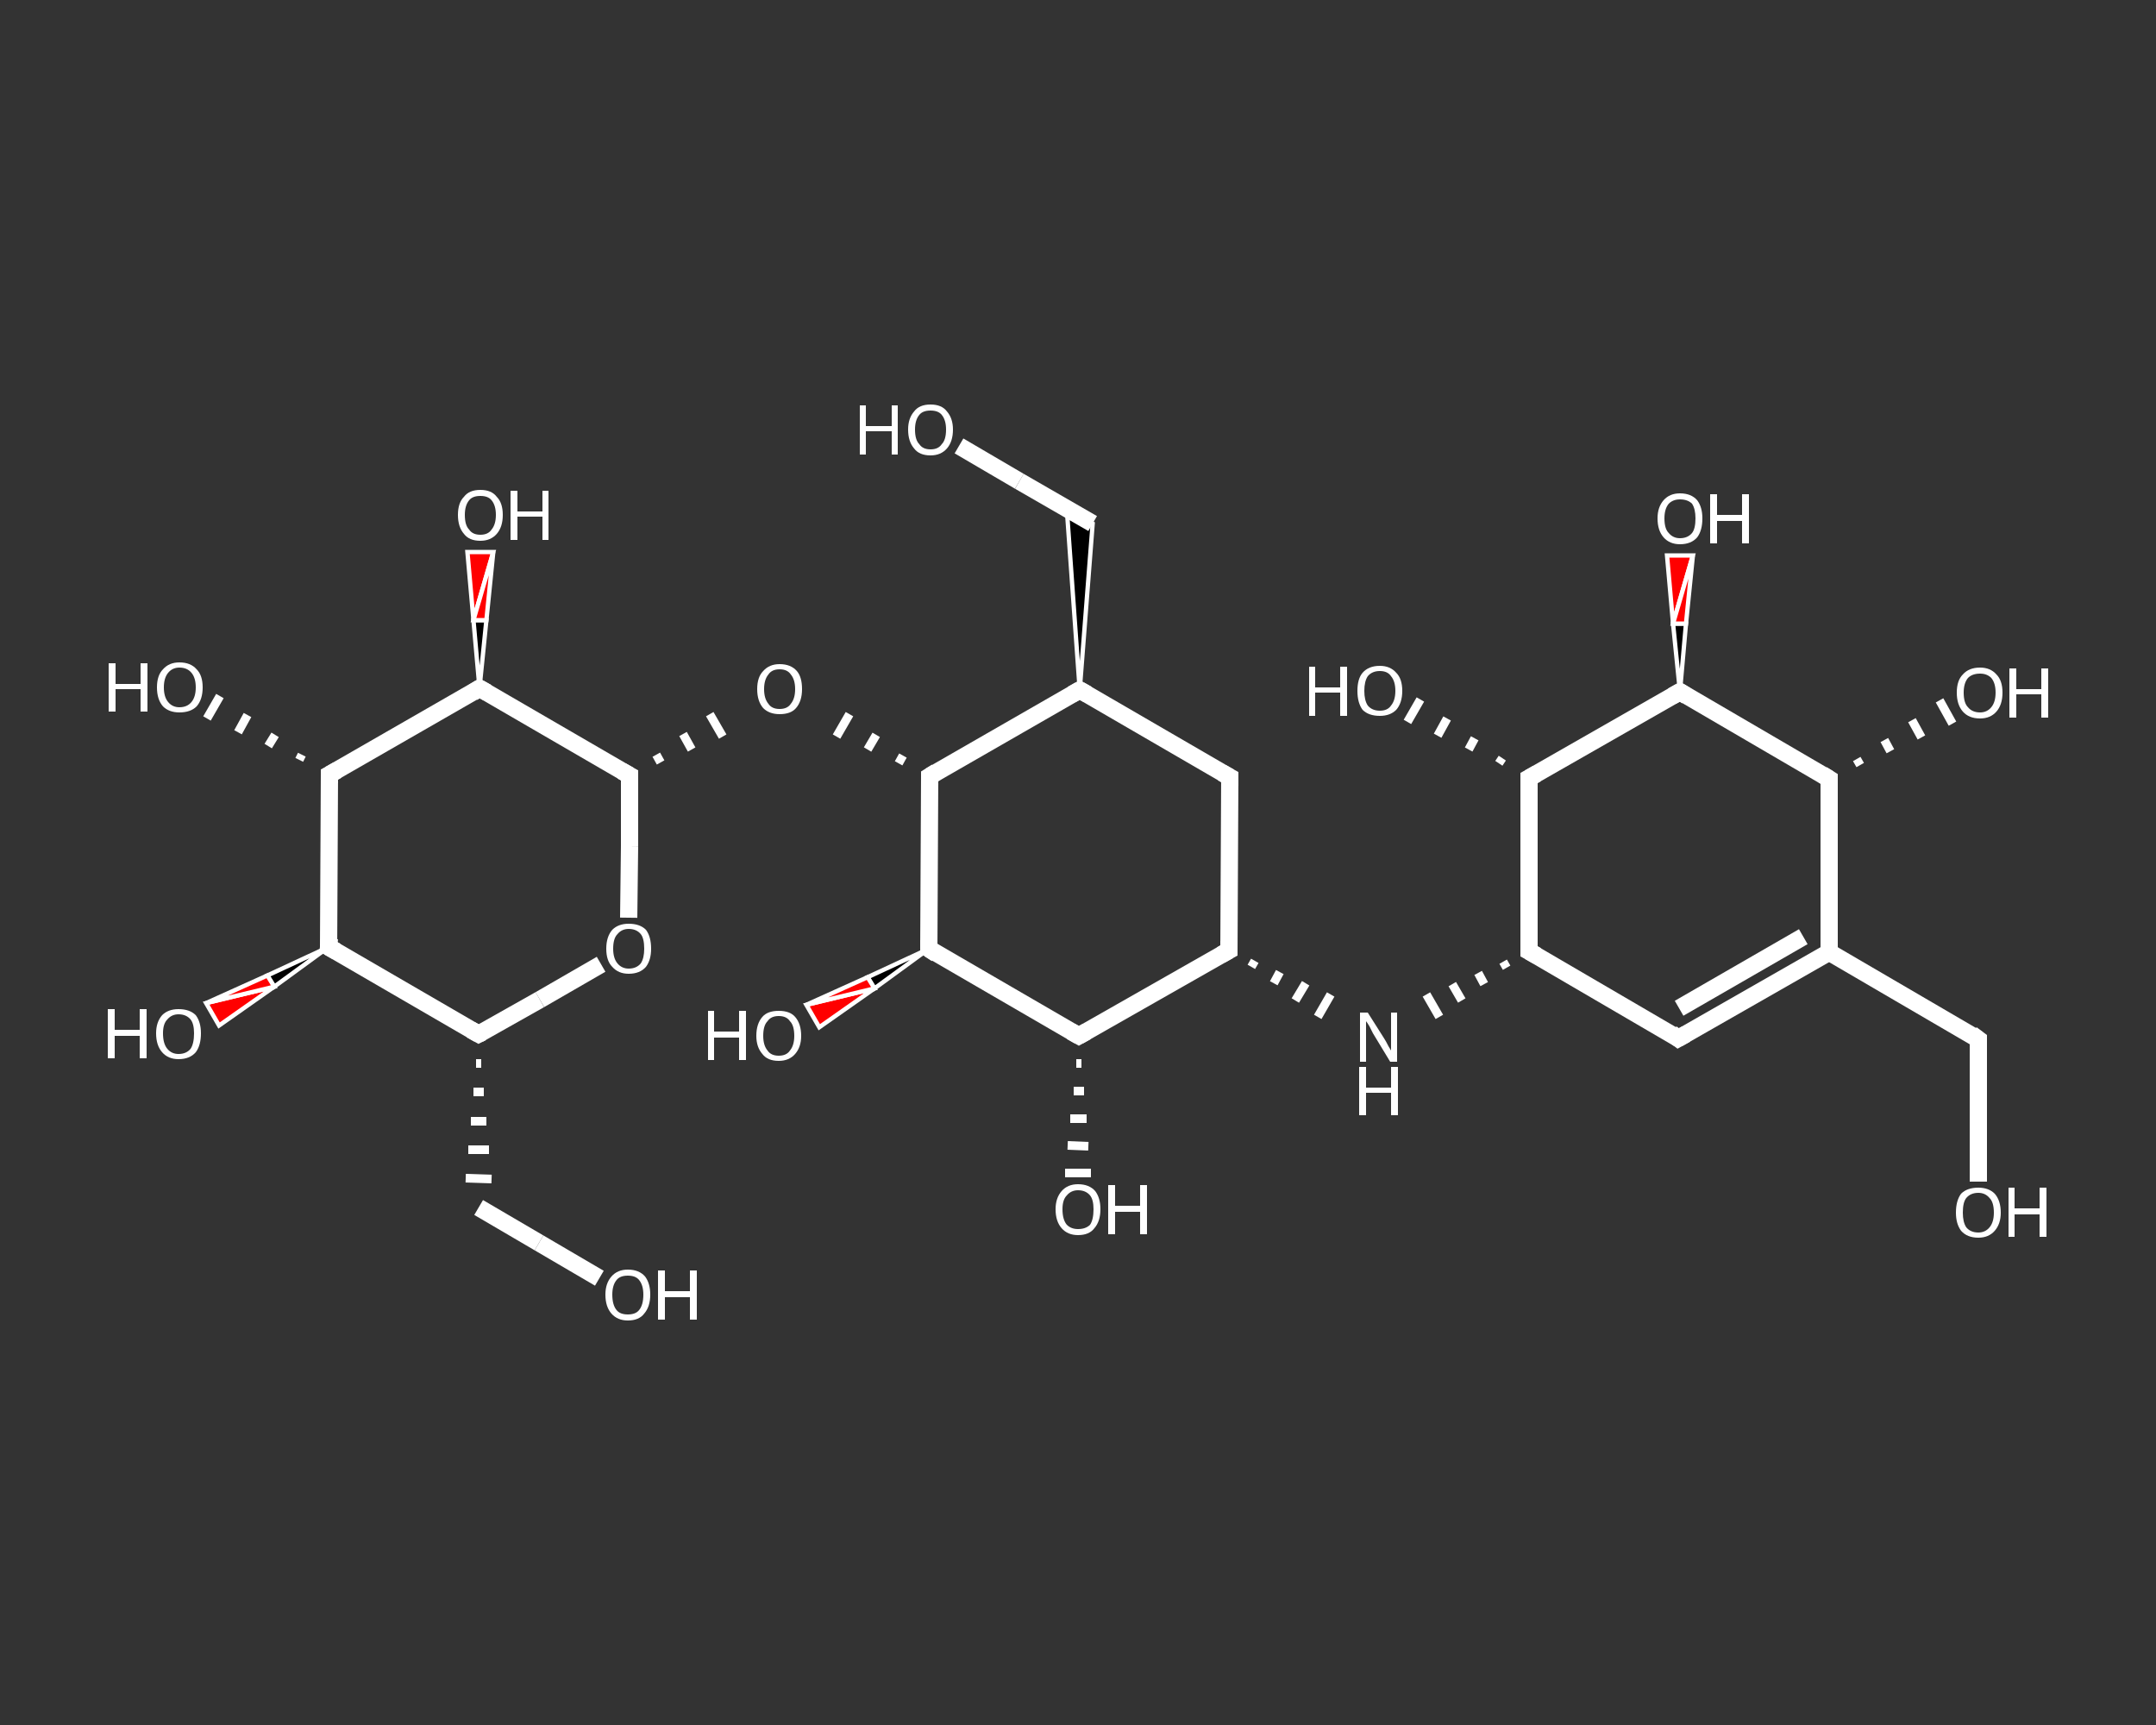 <?xml version='1.0' encoding='iso-8859-1'?>
<svg version='1.1' baseProfile='full'
              xmlns='http://www.w3.org/2000/svg'
                      xmlns:rdkit='http://www.rdkit.org/xml'
                      xmlns:xlink='http://www.w3.org/1999/xlink'
                  xml:space='preserve'
width='250px' height='200px' viewBox='0 0 250 200'>
<rect x="0" y="0" width="250" height="200" fill="#333333" stroke="none"/>
<!-- END OF HEADER -->
<rect style='opacity:1.0;fill:transparent;stroke:none' width='250.0' height='200.0' x='0.0' y='0.0'> </rect>
<path class='bond-0 atom-0 atom-1' d='M 229.4,137.0 L 229.4,128.7' style='fill:none;fill-rule:evenodd;stroke:#FFFFFF;stroke-width:2.0px;stroke-linecap:butt;stroke-linejoin:miter;stroke-opacity:1' />
<path class='bond-0 atom-0 atom-1' d='M 229.4,128.7 L 229.4,120.5' style='fill:none;fill-rule:evenodd;stroke:#FFFFFF;stroke-width:2.0px;stroke-linecap:butt;stroke-linejoin:miter;stroke-opacity:1' />
<path class='bond-1 atom-1 atom-2' d='M 229.4,120.5 L 212.1,110.4' style='fill:none;fill-rule:evenodd;stroke:#FFFFFF;stroke-width:2.0px;stroke-linecap:butt;stroke-linejoin:miter;stroke-opacity:1' />
<path class='bond-2 atom-2 atom-3' d='M 212.1,110.4 L 194.6,120.4' style='fill:none;fill-rule:evenodd;stroke:#FFFFFF;stroke-width:2.0px;stroke-linecap:butt;stroke-linejoin:miter;stroke-opacity:1' />
<path class='bond-2 atom-2 atom-3' d='M 209.1,108.6 L 194.7,116.9' style='fill:none;fill-rule:evenodd;stroke:#FFFFFF;stroke-width:2.0px;stroke-linecap:butt;stroke-linejoin:miter;stroke-opacity:1' />
<path class='bond-3 atom-3 atom-4' d='M 194.6,120.4 L 177.3,110.3' style='fill:none;fill-rule:evenodd;stroke:#FFFFFF;stroke-width:2.0px;stroke-linecap:butt;stroke-linejoin:miter;stroke-opacity:1' />
<path class='bond-4 atom-4 atom-5' d='M 174.3,111.5 L 174.7,112.2' style='fill:none;fill-rule:evenodd;stroke:#FFFFFF;stroke-width:1.0px;stroke-linecap:butt;stroke-linejoin:miter;stroke-opacity:1' />
<path class='bond-4 atom-4 atom-5' d='M 171.4,112.8 L 172.1,114.1' style='fill:none;fill-rule:evenodd;stroke:#FFFFFF;stroke-width:1.0px;stroke-linecap:butt;stroke-linejoin:miter;stroke-opacity:1' />
<path class='bond-4 atom-4 atom-5' d='M 168.4,114.1 L 169.5,116.0' style='fill:none;fill-rule:evenodd;stroke:#FFFFFF;stroke-width:1.0px;stroke-linecap:butt;stroke-linejoin:miter;stroke-opacity:1' />
<path class='bond-4 atom-4 atom-5' d='M 165.4,115.3 L 166.9,117.9' style='fill:none;fill-rule:evenodd;stroke:#FFFFFF;stroke-width:1.0px;stroke-linecap:butt;stroke-linejoin:miter;stroke-opacity:1' />
<path class='bond-5 atom-6 atom-5' d='M 145.1,112.1 L 145.5,111.4' style='fill:none;fill-rule:evenodd;stroke:#FFFFFF;stroke-width:1.0px;stroke-linecap:butt;stroke-linejoin:miter;stroke-opacity:1' />
<path class='bond-5 atom-6 atom-5' d='M 147.7,114.0 L 148.4,112.7' style='fill:none;fill-rule:evenodd;stroke:#FFFFFF;stroke-width:1.0px;stroke-linecap:butt;stroke-linejoin:miter;stroke-opacity:1' />
<path class='bond-5 atom-6 atom-5' d='M 150.2,116.0 L 151.4,114.0' style='fill:none;fill-rule:evenodd;stroke:#FFFFFF;stroke-width:1.0px;stroke-linecap:butt;stroke-linejoin:miter;stroke-opacity:1' />
<path class='bond-5 atom-6 atom-5' d='M 152.8,117.9 L 154.3,115.3' style='fill:none;fill-rule:evenodd;stroke:#FFFFFF;stroke-width:1.0px;stroke-linecap:butt;stroke-linejoin:miter;stroke-opacity:1' />
<path class='bond-6 atom-6 atom-7' d='M 142.5,110.2 L 142.6,90.1' style='fill:none;fill-rule:evenodd;stroke:#FFFFFF;stroke-width:2.0px;stroke-linecap:butt;stroke-linejoin:miter;stroke-opacity:1' />
<path class='bond-7 atom-7 atom-8' d='M 142.6,90.1 L 125.2,80.0' style='fill:none;fill-rule:evenodd;stroke:#FFFFFF;stroke-width:2.0px;stroke-linecap:butt;stroke-linejoin:miter;stroke-opacity:1' />
<path class='bond-8 atom-8 atom-9' d='M 125.2,80.0 L 123.7,59.0 L 126.7,60.7 Z' style='fill:#000000;fill-rule:evenodd;fill-opacity:1;stroke:#FFFFFF;stroke-width:0.5px;stroke-linecap:butt;stroke-linejoin:miter;stroke-opacity:1;' />
<path class='bond-9 atom-9 atom-10' d='M 126.7,60.7 L 118.2,55.8' style='fill:none;fill-rule:evenodd;stroke:#FFFFFF;stroke-width:2.0px;stroke-linecap:butt;stroke-linejoin:miter;stroke-opacity:1' />
<path class='bond-9 atom-9 atom-10' d='M 118.2,55.8 L 111.2,51.7' style='fill:none;fill-rule:evenodd;stroke:#FFFFFF;stroke-width:2.0px;stroke-linecap:butt;stroke-linejoin:miter;stroke-opacity:1' />
<path class='bond-10 atom-8 atom-11' d='M 125.2,80.0 L 107.8,90.0' style='fill:none;fill-rule:evenodd;stroke:#FFFFFF;stroke-width:2.0px;stroke-linecap:butt;stroke-linejoin:miter;stroke-opacity:1' />
<path class='bond-11 atom-11 atom-12' d='M 104.7,87.6 L 104.2,88.5' style='fill:none;fill-rule:evenodd;stroke:#FFFFFF;stroke-width:1.0px;stroke-linecap:butt;stroke-linejoin:miter;stroke-opacity:1' />
<path class='bond-11 atom-11 atom-12' d='M 101.6,85.2 L 100.6,86.9' style='fill:none;fill-rule:evenodd;stroke:#FFFFFF;stroke-width:1.0px;stroke-linecap:butt;stroke-linejoin:miter;stroke-opacity:1' />
<path class='bond-11 atom-11 atom-12' d='M 98.5,82.8 L 97.0,85.4' style='fill:none;fill-rule:evenodd;stroke:#FFFFFF;stroke-width:1.0px;stroke-linecap:butt;stroke-linejoin:miter;stroke-opacity:1' />
<path class='bond-12 atom-13 atom-12' d='M 76.6,88.4 L 76.1,87.5' style='fill:none;fill-rule:evenodd;stroke:#FFFFFF;stroke-width:1.0px;stroke-linecap:butt;stroke-linejoin:miter;stroke-opacity:1' />
<path class='bond-12 atom-13 atom-12' d='M 80.2,86.9 L 79.2,85.1' style='fill:none;fill-rule:evenodd;stroke:#FFFFFF;stroke-width:1.0px;stroke-linecap:butt;stroke-linejoin:miter;stroke-opacity:1' />
<path class='bond-12 atom-13 atom-12' d='M 83.8,85.4 L 82.3,82.8' style='fill:none;fill-rule:evenodd;stroke:#FFFFFF;stroke-width:1.0px;stroke-linecap:butt;stroke-linejoin:miter;stroke-opacity:1' />
<path class='bond-13 atom-13 atom-14' d='M 73.0,89.9 L 73.0,98.1' style='fill:none;fill-rule:evenodd;stroke:#FFFFFF;stroke-width:2.0px;stroke-linecap:butt;stroke-linejoin:miter;stroke-opacity:1' />
<path class='bond-13 atom-13 atom-14' d='M 73.0,98.1 L 72.9,106.4' style='fill:none;fill-rule:evenodd;stroke:#FFFFFF;stroke-width:2.0px;stroke-linecap:butt;stroke-linejoin:miter;stroke-opacity:1' />
<path class='bond-14 atom-14 atom-15' d='M 69.7,111.8 L 62.6,115.9' style='fill:none;fill-rule:evenodd;stroke:#FFFFFF;stroke-width:2.0px;stroke-linecap:butt;stroke-linejoin:miter;stroke-opacity:1' />
<path class='bond-14 atom-14 atom-15' d='M 62.6,115.9 L 55.5,119.9' style='fill:none;fill-rule:evenodd;stroke:#FFFFFF;stroke-width:2.0px;stroke-linecap:butt;stroke-linejoin:miter;stroke-opacity:1' />
<path class='bond-15 atom-15 atom-16' d='M 55.2,123.3 L 55.8,123.3' style='fill:none;fill-rule:evenodd;stroke:#FFFFFF;stroke-width:1.0px;stroke-linecap:butt;stroke-linejoin:miter;stroke-opacity:1' />
<path class='bond-15 atom-15 atom-16' d='M 54.9,126.6 L 56.1,126.6' style='fill:none;fill-rule:evenodd;stroke:#FFFFFF;stroke-width:1.0px;stroke-linecap:butt;stroke-linejoin:miter;stroke-opacity:1' />
<path class='bond-15 atom-15 atom-16' d='M 54.6,130.0 L 56.4,130.0' style='fill:none;fill-rule:evenodd;stroke:#FFFFFF;stroke-width:1.0px;stroke-linecap:butt;stroke-linejoin:miter;stroke-opacity:1' />
<path class='bond-15 atom-15 atom-16' d='M 54.3,133.3 L 56.7,133.3' style='fill:none;fill-rule:evenodd;stroke:#FFFFFF;stroke-width:1.0px;stroke-linecap:butt;stroke-linejoin:miter;stroke-opacity:1' />
<path class='bond-15 atom-15 atom-16' d='M 54.0,136.6 L 57.0,136.7' style='fill:none;fill-rule:evenodd;stroke:#FFFFFF;stroke-width:1.0px;stroke-linecap:butt;stroke-linejoin:miter;stroke-opacity:1' />
<path class='bond-16 atom-16 atom-17' d='M 55.5,140.0 L 62.5,144.1' style='fill:none;fill-rule:evenodd;stroke:#FFFFFF;stroke-width:2.0px;stroke-linecap:butt;stroke-linejoin:miter;stroke-opacity:1' />
<path class='bond-16 atom-16 atom-17' d='M 62.5,144.1 L 69.5,148.2' style='fill:none;fill-rule:evenodd;stroke:#FFFFFF;stroke-width:2.0px;stroke-linecap:butt;stroke-linejoin:miter;stroke-opacity:1' />
<path class='bond-17 atom-15 atom-18' d='M 55.5,119.9 L 38.1,109.8' style='fill:none;fill-rule:evenodd;stroke:#FFFFFF;stroke-width:2.0px;stroke-linecap:butt;stroke-linejoin:miter;stroke-opacity:1' />
<path class='bond-18 atom-18 atom-19' d='M 38.1,109.8 L 31.8,114.4 L 31.0,113.1 Z' style='fill:#000000;fill-rule:evenodd;fill-opacity:1;stroke:#FFFFFF;stroke-width:0.5px;stroke-linecap:butt;stroke-linejoin:miter;stroke-opacity:1;' />
<path class='bond-18 atom-18 atom-19' d='M 31.8,114.4 L 23.9,116.3 L 25.4,118.9 Z' style='fill:#FF0000;fill-rule:evenodd;fill-opacity:1;stroke:#FFFFFF;stroke-width:0.5px;stroke-linecap:butt;stroke-linejoin:miter;stroke-opacity:1;' />
<path class='bond-18 atom-18 atom-19' d='M 31.8,114.4 L 31.0,113.1 L 23.9,116.3 Z' style='fill:#FF0000;fill-rule:evenodd;fill-opacity:1;stroke:#FFFFFF;stroke-width:0.5px;stroke-linecap:butt;stroke-linejoin:miter;stroke-opacity:1;' />
<path class='bond-19 atom-18 atom-20' d='M 38.1,109.8 L 38.2,89.8' style='fill:none;fill-rule:evenodd;stroke:#FFFFFF;stroke-width:2.0px;stroke-linecap:butt;stroke-linejoin:miter;stroke-opacity:1' />
<path class='bond-20 atom-20 atom-21' d='M 34.7,88.1 L 35.0,87.5' style='fill:none;fill-rule:evenodd;stroke:#FFFFFF;stroke-width:1.0px;stroke-linecap:butt;stroke-linejoin:miter;stroke-opacity:1' />
<path class='bond-20 atom-20 atom-21' d='M 31.1,86.5 L 31.9,85.2' style='fill:none;fill-rule:evenodd;stroke:#FFFFFF;stroke-width:1.0px;stroke-linecap:butt;stroke-linejoin:miter;stroke-opacity:1' />
<path class='bond-20 atom-20 atom-21' d='M 27.6,84.9 L 28.7,82.9' style='fill:none;fill-rule:evenodd;stroke:#FFFFFF;stroke-width:1.0px;stroke-linecap:butt;stroke-linejoin:miter;stroke-opacity:1' />
<path class='bond-20 atom-20 atom-21' d='M 24.0,83.3 L 25.5,80.7' style='fill:none;fill-rule:evenodd;stroke:#FFFFFF;stroke-width:1.0px;stroke-linecap:butt;stroke-linejoin:miter;stroke-opacity:1' />
<path class='bond-21 atom-20 atom-22' d='M 38.2,89.8 L 55.6,79.8' style='fill:none;fill-rule:evenodd;stroke:#FFFFFF;stroke-width:2.0px;stroke-linecap:butt;stroke-linejoin:miter;stroke-opacity:1' />
<path class='bond-22 atom-22 atom-23' d='M 55.6,79.8 L 54.9,71.9 L 56.4,71.9 Z' style='fill:#000000;fill-rule:evenodd;fill-opacity:1;stroke:#FFFFFF;stroke-width:0.5px;stroke-linecap:butt;stroke-linejoin:miter;stroke-opacity:1;' />
<path class='bond-22 atom-22 atom-23' d='M 54.9,71.9 L 57.2,64.0 L 54.2,64.0 Z' style='fill:#FF0000;fill-rule:evenodd;fill-opacity:1;stroke:#FFFFFF;stroke-width:0.5px;stroke-linecap:butt;stroke-linejoin:miter;stroke-opacity:1;' />
<path class='bond-22 atom-22 atom-23' d='M 54.9,71.9 L 56.4,71.9 L 57.2,64.0 Z' style='fill:#FF0000;fill-rule:evenodd;fill-opacity:1;stroke:#FFFFFF;stroke-width:0.5px;stroke-linecap:butt;stroke-linejoin:miter;stroke-opacity:1;' />
<path class='bond-23 atom-11 atom-24' d='M 107.8,90.0 L 107.7,110.0' style='fill:none;fill-rule:evenodd;stroke:#FFFFFF;stroke-width:2.0px;stroke-linecap:butt;stroke-linejoin:miter;stroke-opacity:1' />
<path class='bond-24 atom-24 atom-25' d='M 107.7,110.0 L 101.4,114.6 L 100.6,113.3 Z' style='fill:#000000;fill-rule:evenodd;fill-opacity:1;stroke:#FFFFFF;stroke-width:0.5px;stroke-linecap:butt;stroke-linejoin:miter;stroke-opacity:1;' />
<path class='bond-24 atom-24 atom-25' d='M 101.4,114.6 L 93.5,116.5 L 95.0,119.1 Z' style='fill:#FF0000;fill-rule:evenodd;fill-opacity:1;stroke:#FFFFFF;stroke-width:0.5px;stroke-linecap:butt;stroke-linejoin:miter;stroke-opacity:1;' />
<path class='bond-24 atom-24 atom-25' d='M 101.4,114.6 L 100.6,113.3 L 93.5,116.5 Z' style='fill:#FF0000;fill-rule:evenodd;fill-opacity:1;stroke:#FFFFFF;stroke-width:0.5px;stroke-linecap:butt;stroke-linejoin:miter;stroke-opacity:1;' />
<path class='bond-25 atom-24 atom-26' d='M 107.7,110.0 L 125.1,120.1' style='fill:none;fill-rule:evenodd;stroke:#FFFFFF;stroke-width:2.0px;stroke-linecap:butt;stroke-linejoin:miter;stroke-opacity:1' />
<path class='bond-26 atom-26 atom-27' d='M 125.4,123.3 L 124.8,123.3' style='fill:none;fill-rule:evenodd;stroke:#FFFFFF;stroke-width:1.0px;stroke-linecap:butt;stroke-linejoin:miter;stroke-opacity:1' />
<path class='bond-26 atom-26 atom-27' d='M 125.7,126.5 L 124.5,126.5' style='fill:none;fill-rule:evenodd;stroke:#FFFFFF;stroke-width:1.0px;stroke-linecap:butt;stroke-linejoin:miter;stroke-opacity:1' />
<path class='bond-26 atom-26 atom-27' d='M 126.0,129.7 L 124.1,129.7' style='fill:none;fill-rule:evenodd;stroke:#FFFFFF;stroke-width:1.0px;stroke-linecap:butt;stroke-linejoin:miter;stroke-opacity:1' />
<path class='bond-26 atom-26 atom-27' d='M 126.2,132.9 L 123.8,132.8' style='fill:none;fill-rule:evenodd;stroke:#FFFFFF;stroke-width:1.0px;stroke-linecap:butt;stroke-linejoin:miter;stroke-opacity:1' />
<path class='bond-26 atom-26 atom-27' d='M 126.5,136.0 L 123.5,136.0' style='fill:none;fill-rule:evenodd;stroke:#FFFFFF;stroke-width:1.0px;stroke-linecap:butt;stroke-linejoin:miter;stroke-opacity:1' />
<path class='bond-27 atom-4 atom-28' d='M 177.3,110.3 L 177.3,90.2' style='fill:none;fill-rule:evenodd;stroke:#FFFFFF;stroke-width:2.0px;stroke-linecap:butt;stroke-linejoin:miter;stroke-opacity:1' />
<path class='bond-28 atom-28 atom-29' d='M 173.8,88.5 L 174.2,87.9' style='fill:none;fill-rule:evenodd;stroke:#FFFFFF;stroke-width:1.0px;stroke-linecap:butt;stroke-linejoin:miter;stroke-opacity:1' />
<path class='bond-28 atom-28 atom-29' d='M 170.3,86.9 L 171.0,85.6' style='fill:none;fill-rule:evenodd;stroke:#FFFFFF;stroke-width:1.0px;stroke-linecap:butt;stroke-linejoin:miter;stroke-opacity:1' />
<path class='bond-28 atom-28 atom-29' d='M 166.7,85.3 L 167.8,83.3' style='fill:none;fill-rule:evenodd;stroke:#FFFFFF;stroke-width:1.0px;stroke-linecap:butt;stroke-linejoin:miter;stroke-opacity:1' />
<path class='bond-28 atom-28 atom-29' d='M 163.2,83.7 L 164.7,81.1' style='fill:none;fill-rule:evenodd;stroke:#FFFFFF;stroke-width:1.0px;stroke-linecap:butt;stroke-linejoin:miter;stroke-opacity:1' />
<path class='bond-29 atom-28 atom-30' d='M 177.3,90.2 L 194.8,80.2' style='fill:none;fill-rule:evenodd;stroke:#FFFFFF;stroke-width:2.0px;stroke-linecap:butt;stroke-linejoin:miter;stroke-opacity:1' />
<path class='bond-30 atom-30 atom-31' d='M 194.8,80.2 L 194.0,72.3 L 195.5,72.3 Z' style='fill:#000000;fill-rule:evenodd;fill-opacity:1;stroke:#FFFFFF;stroke-width:0.5px;stroke-linecap:butt;stroke-linejoin:miter;stroke-opacity:1;' />
<path class='bond-30 atom-30 atom-31' d='M 194.0,72.3 L 196.3,64.4 L 193.3,64.4 Z' style='fill:#FF0000;fill-rule:evenodd;fill-opacity:1;stroke:#FFFFFF;stroke-width:0.5px;stroke-linecap:butt;stroke-linejoin:miter;stroke-opacity:1;' />
<path class='bond-30 atom-30 atom-31' d='M 194.0,72.3 L 195.5,72.3 L 196.3,64.4 Z' style='fill:#FF0000;fill-rule:evenodd;fill-opacity:1;stroke:#FFFFFF;stroke-width:0.5px;stroke-linecap:butt;stroke-linejoin:miter;stroke-opacity:1;' />
<path class='bond-31 atom-30 atom-32' d='M 194.8,80.2 L 212.1,90.3' style='fill:none;fill-rule:evenodd;stroke:#FFFFFF;stroke-width:2.0px;stroke-linecap:butt;stroke-linejoin:miter;stroke-opacity:1' />
<path class='bond-32 atom-32 atom-33' d='M 215.3,88.0 L 215.7,88.7' style='fill:none;fill-rule:evenodd;stroke:#FFFFFF;stroke-width:1.0px;stroke-linecap:butt;stroke-linejoin:miter;stroke-opacity:1' />
<path class='bond-32 atom-32 atom-33' d='M 218.5,85.8 L 219.2,87.1' style='fill:none;fill-rule:evenodd;stroke:#FFFFFF;stroke-width:1.0px;stroke-linecap:butt;stroke-linejoin:miter;stroke-opacity:1' />
<path class='bond-32 atom-32 atom-33' d='M 221.7,83.5 L 222.8,85.5' style='fill:none;fill-rule:evenodd;stroke:#FFFFFF;stroke-width:1.0px;stroke-linecap:butt;stroke-linejoin:miter;stroke-opacity:1' />
<path class='bond-32 atom-32 atom-33' d='M 224.9,81.2 L 226.4,83.9' style='fill:none;fill-rule:evenodd;stroke:#FFFFFF;stroke-width:1.0px;stroke-linecap:butt;stroke-linejoin:miter;stroke-opacity:1' />
<path class='bond-33 atom-32 atom-2' d='M 212.1,90.3 L 212.1,110.4' style='fill:none;fill-rule:evenodd;stroke:#FFFFFF;stroke-width:2.0px;stroke-linecap:butt;stroke-linejoin:miter;stroke-opacity:1' />
<path class='bond-34 atom-26 atom-6' d='M 125.1,120.1 L 142.5,110.2' style='fill:none;fill-rule:evenodd;stroke:#FFFFFF;stroke-width:2.0px;stroke-linecap:butt;stroke-linejoin:miter;stroke-opacity:1' />
<path class='bond-35 atom-22 atom-13' d='M 55.6,79.8 L 73.0,89.9' style='fill:none;fill-rule:evenodd;stroke:#FFFFFF;stroke-width:2.0px;stroke-linecap:butt;stroke-linejoin:miter;stroke-opacity:1' />
<path d='M 229.4,120.9 L 229.4,120.5 L 228.6,119.9' style='fill:none;stroke:#FFFFFF;stroke-width:2.0px;stroke-linecap:butt;stroke-linejoin:miter;stroke-opacity:1;' />
<path d='M 195.5,119.9 L 194.6,120.4 L 193.8,119.8' style='fill:none;stroke:#FFFFFF;stroke-width:2.0px;stroke-linecap:butt;stroke-linejoin:miter;stroke-opacity:1;' />
<path d='M 178.2,110.8 L 177.3,110.3 L 177.3,109.3' style='fill:none;stroke:#FFFFFF;stroke-width:2.0px;stroke-linecap:butt;stroke-linejoin:miter;stroke-opacity:1;' />
<path d='M 142.5,109.1 L 142.5,110.2 L 141.6,110.7' style='fill:none;stroke:#FFFFFF;stroke-width:2.0px;stroke-linecap:butt;stroke-linejoin:miter;stroke-opacity:1;' />
<path d='M 142.6,91.1 L 142.6,90.1 L 141.7,89.6' style='fill:none;stroke:#FFFFFF;stroke-width:2.0px;stroke-linecap:butt;stroke-linejoin:miter;stroke-opacity:1;' />
<path d='M 126.1,80.5 L 125.2,80.0 L 124.3,80.5' style='fill:none;stroke:#FFFFFF;stroke-width:2.0px;stroke-linecap:butt;stroke-linejoin:miter;stroke-opacity:1;' />
<path d='M 108.6,89.5 L 107.8,90.0 L 107.8,91.0' style='fill:none;stroke:#FFFFFF;stroke-width:2.0px;stroke-linecap:butt;stroke-linejoin:miter;stroke-opacity:1;' />
<path d='M 73.0,90.3 L 73.0,89.9 L 72.1,89.4' style='fill:none;stroke:#FFFFFF;stroke-width:2.0px;stroke-linecap:butt;stroke-linejoin:miter;stroke-opacity:1;' />
<path d='M 55.9,119.7 L 55.5,119.9 L 54.6,119.4' style='fill:none;stroke:#FFFFFF;stroke-width:2.0px;stroke-linecap:butt;stroke-linejoin:miter;stroke-opacity:1;' />
<path d='M 39.0,110.3 L 38.1,109.8 L 38.2,108.8' style='fill:none;stroke:#FFFFFF;stroke-width:2.0px;stroke-linecap:butt;stroke-linejoin:miter;stroke-opacity:1;' />
<path d='M 38.2,90.8 L 38.2,89.8 L 39.1,89.3' style='fill:none;stroke:#FFFFFF;stroke-width:2.0px;stroke-linecap:butt;stroke-linejoin:miter;stroke-opacity:1;' />
<path d='M 54.8,80.3 L 55.6,79.8 L 56.5,80.3' style='fill:none;stroke:#FFFFFF;stroke-width:2.0px;stroke-linecap:butt;stroke-linejoin:miter;stroke-opacity:1;' />
<path d='M 107.7,109.0 L 107.7,110.0 L 108.6,110.6' style='fill:none;stroke:#FFFFFF;stroke-width:2.0px;stroke-linecap:butt;stroke-linejoin:miter;stroke-opacity:1;' />
<path d='M 124.2,119.6 L 125.1,120.1 L 126.0,119.6' style='fill:none;stroke:#FFFFFF;stroke-width:2.0px;stroke-linecap:butt;stroke-linejoin:miter;stroke-opacity:1;' />
<path d='M 177.3,91.2 L 177.3,90.2 L 178.2,89.7' style='fill:none;stroke:#FFFFFF;stroke-width:2.0px;stroke-linecap:butt;stroke-linejoin:miter;stroke-opacity:1;' />
<path d='M 193.9,80.7 L 194.8,80.2 L 195.6,80.7' style='fill:none;stroke:#FFFFFF;stroke-width:2.0px;stroke-linecap:butt;stroke-linejoin:miter;stroke-opacity:1;' />
<path d='M 211.3,89.8 L 212.1,90.3 L 212.1,91.3' style='fill:none;stroke:#FFFFFF;stroke-width:2.0px;stroke-linecap:butt;stroke-linejoin:miter;stroke-opacity:1;' />
<path class='atom-0' d='M 226.8 140.6
Q 226.8 139.2, 227.4 138.4
Q 228.1 137.7, 229.4 137.7
Q 230.6 137.7, 231.3 138.4
Q 232.0 139.2, 232.0 140.6
Q 232.0 141.9, 231.3 142.7
Q 230.6 143.5, 229.4 143.5
Q 228.1 143.5, 227.4 142.7
Q 226.8 141.9, 226.8 140.6
M 229.4 142.9
Q 230.2 142.9, 230.7 142.3
Q 231.2 141.7, 231.2 140.6
Q 231.2 139.4, 230.7 138.9
Q 230.2 138.3, 229.4 138.3
Q 228.5 138.3, 228.0 138.9
Q 227.6 139.4, 227.6 140.6
Q 227.6 141.7, 228.0 142.3
Q 228.5 142.9, 229.4 142.9
' fill='#FFFFFF'/>
<path class='atom-0' d='M 232.9 137.7
L 233.6 137.7
L 233.6 140.1
L 236.5 140.1
L 236.5 137.7
L 237.3 137.7
L 237.3 143.4
L 236.5 143.4
L 236.5 140.8
L 233.6 140.8
L 233.6 143.4
L 232.9 143.4
L 232.9 137.7
' fill='#FFFFFF'/>
<path class='atom-5' d='M 158.6 117.4
L 160.5 120.4
Q 160.7 120.7, 161.0 121.3
Q 161.3 121.8, 161.3 121.8
L 161.3 117.4
L 162.0 117.4
L 162.0 123.1
L 161.2 123.1
L 159.2 119.8
Q 159.0 119.4, 158.8 119.0
Q 158.5 118.5, 158.4 118.4
L 158.4 123.1
L 157.7 123.1
L 157.7 117.4
L 158.6 117.4
' fill='#FFFFFF'/>
<path class='atom-5' d='M 157.6 123.7
L 158.4 123.7
L 158.4 126.1
L 161.3 126.1
L 161.3 123.7
L 162.1 123.7
L 162.1 129.3
L 161.3 129.3
L 161.3 126.7
L 158.4 126.7
L 158.4 129.3
L 157.6 129.3
L 157.6 123.7
' fill='#FFFFFF'/>
<path class='atom-10' d='M 99.7 47.0
L 100.4 47.0
L 100.4 49.4
L 103.4 49.4
L 103.4 47.0
L 104.1 47.0
L 104.1 52.7
L 103.4 52.7
L 103.4 50.0
L 100.4 50.0
L 100.4 52.7
L 99.7 52.7
L 99.7 47.0
' fill='#FFFFFF'/>
<path class='atom-10' d='M 105.3 49.8
Q 105.3 48.5, 106.0 47.7
Q 106.6 46.9, 107.9 46.9
Q 109.2 46.9, 109.8 47.7
Q 110.5 48.5, 110.5 49.8
Q 110.5 51.2, 109.8 52.0
Q 109.1 52.8, 107.9 52.8
Q 106.6 52.8, 106.0 52.0
Q 105.3 51.2, 105.3 49.8
M 107.9 52.1
Q 108.8 52.1, 109.2 51.5
Q 109.7 51.0, 109.7 49.8
Q 109.7 48.7, 109.2 48.1
Q 108.8 47.6, 107.9 47.6
Q 107.0 47.6, 106.6 48.1
Q 106.1 48.7, 106.1 49.8
Q 106.1 51.0, 106.6 51.5
Q 107.0 52.1, 107.9 52.1
' fill='#FFFFFF'/>
<path class='atom-12' d='M 87.8 79.9
Q 87.8 78.5, 88.5 77.8
Q 89.2 77.0, 90.4 77.0
Q 91.7 77.0, 92.4 77.8
Q 93.0 78.5, 93.0 79.9
Q 93.0 81.3, 92.3 82.1
Q 91.7 82.8, 90.4 82.8
Q 89.2 82.8, 88.5 82.1
Q 87.8 81.3, 87.8 79.9
M 90.4 82.2
Q 91.3 82.2, 91.7 81.6
Q 92.2 81.0, 92.2 79.9
Q 92.2 78.8, 91.7 78.2
Q 91.3 77.6, 90.4 77.6
Q 89.5 77.6, 89.1 78.2
Q 88.6 78.8, 88.6 79.9
Q 88.6 81.0, 89.1 81.6
Q 89.5 82.2, 90.4 82.2
' fill='#FFFFFF'/>
<path class='atom-14' d='M 70.3 110.0
Q 70.3 108.6, 71.0 107.8
Q 71.7 107.1, 72.9 107.1
Q 74.2 107.1, 74.9 107.8
Q 75.5 108.6, 75.5 110.0
Q 75.5 111.3, 74.9 112.1
Q 74.2 112.9, 72.9 112.9
Q 71.7 112.9, 71.0 112.1
Q 70.3 111.4, 70.3 110.0
M 72.9 112.3
Q 73.8 112.3, 74.3 111.7
Q 74.7 111.1, 74.7 110.0
Q 74.7 108.8, 74.3 108.3
Q 73.8 107.7, 72.9 107.7
Q 72.1 107.7, 71.6 108.3
Q 71.1 108.8, 71.1 110.0
Q 71.1 111.1, 71.6 111.7
Q 72.1 112.3, 72.9 112.3
' fill='#FFFFFF'/>
<path class='atom-17' d='M 70.2 150.1
Q 70.2 148.8, 70.9 148.0
Q 71.6 147.2, 72.8 147.2
Q 74.1 147.2, 74.8 148.0
Q 75.4 148.8, 75.4 150.1
Q 75.4 151.5, 74.7 152.3
Q 74.1 153.1, 72.8 153.1
Q 71.6 153.1, 70.9 152.3
Q 70.2 151.5, 70.2 150.1
M 72.8 152.4
Q 73.7 152.4, 74.1 151.9
Q 74.6 151.3, 74.6 150.1
Q 74.6 149.0, 74.1 148.4
Q 73.7 147.9, 72.8 147.9
Q 71.9 147.9, 71.5 148.4
Q 71.0 149.0, 71.0 150.1
Q 71.0 151.3, 71.5 151.9
Q 71.9 152.4, 72.8 152.4
' fill='#FFFFFF'/>
<path class='atom-17' d='M 76.3 147.3
L 77.1 147.3
L 77.1 149.7
L 80.0 149.7
L 80.0 147.3
L 80.8 147.3
L 80.8 153.0
L 80.0 153.0
L 80.0 150.4
L 77.1 150.4
L 77.1 153.0
L 76.3 153.0
L 76.3 147.3
' fill='#FFFFFF'/>
<path class='atom-19' d='M 12.5 117.0
L 13.3 117.0
L 13.3 119.4
L 16.2 119.4
L 16.2 117.0
L 17.0 117.0
L 17.0 122.7
L 16.2 122.7
L 16.2 120.1
L 13.3 120.1
L 13.3 122.7
L 12.5 122.7
L 12.5 117.0
' fill='#FFFFFF'/>
<path class='atom-19' d='M 18.1 119.8
Q 18.1 118.5, 18.8 117.7
Q 19.5 117.0, 20.7 117.0
Q 22.0 117.0, 22.7 117.7
Q 23.3 118.5, 23.3 119.8
Q 23.3 121.2, 22.7 122.0
Q 22.0 122.8, 20.7 122.8
Q 19.5 122.8, 18.8 122.0
Q 18.1 121.2, 18.1 119.8
M 20.7 122.2
Q 21.6 122.2, 22.1 121.6
Q 22.5 121.0, 22.5 119.8
Q 22.5 118.7, 22.1 118.2
Q 21.6 117.6, 20.7 117.6
Q 19.9 117.6, 19.4 118.2
Q 18.9 118.7, 18.9 119.8
Q 18.9 121.0, 19.4 121.6
Q 19.9 122.2, 20.7 122.2
' fill='#FFFFFF'/>
<path class='atom-21' d='M 12.6 76.9
L 13.4 76.9
L 13.4 79.3
L 16.3 79.3
L 16.3 76.9
L 17.1 76.9
L 17.1 82.5
L 16.3 82.5
L 16.3 79.9
L 13.4 79.9
L 13.4 82.5
L 12.6 82.5
L 12.6 76.9
' fill='#FFFFFF'/>
<path class='atom-21' d='M 18.2 79.7
Q 18.2 78.3, 18.9 77.6
Q 19.6 76.8, 20.8 76.8
Q 22.1 76.8, 22.8 77.6
Q 23.5 78.3, 23.5 79.7
Q 23.5 81.1, 22.8 81.9
Q 22.1 82.6, 20.8 82.6
Q 19.6 82.6, 18.9 81.9
Q 18.2 81.1, 18.2 79.7
M 20.8 82.0
Q 21.7 82.0, 22.2 81.4
Q 22.7 80.8, 22.7 79.7
Q 22.7 78.6, 22.2 78.0
Q 21.7 77.4, 20.8 77.4
Q 20.0 77.4, 19.5 78.0
Q 19.0 78.6, 19.0 79.7
Q 19.0 80.8, 19.5 81.4
Q 20.0 82.0, 20.8 82.0
' fill='#FFFFFF'/>
<path class='atom-23' d='M 53.1 59.7
Q 53.1 58.3, 53.8 57.6
Q 54.4 56.8, 55.7 56.8
Q 57.0 56.8, 57.6 57.6
Q 58.3 58.3, 58.3 59.7
Q 58.3 61.1, 57.6 61.9
Q 56.9 62.7, 55.7 62.7
Q 54.4 62.7, 53.8 61.9
Q 53.1 61.1, 53.1 59.7
M 55.7 62.0
Q 56.6 62.0, 57.0 61.4
Q 57.5 60.8, 57.5 59.7
Q 57.5 58.6, 57.0 58.0
Q 56.6 57.5, 55.7 57.5
Q 54.8 57.5, 54.4 58.0
Q 53.9 58.6, 53.9 59.7
Q 53.9 60.9, 54.4 61.4
Q 54.8 62.0, 55.7 62.0
' fill='#FFFFFF'/>
<path class='atom-23' d='M 59.2 56.9
L 60.0 56.9
L 60.0 59.3
L 62.9 59.3
L 62.9 56.9
L 63.6 56.9
L 63.6 62.6
L 62.9 62.6
L 62.9 59.9
L 60.0 59.9
L 60.0 62.6
L 59.2 62.6
L 59.2 56.9
' fill='#FFFFFF'/>
<path class='atom-25' d='M 82.1 117.2
L 82.8 117.2
L 82.8 119.6
L 85.7 119.6
L 85.7 117.2
L 86.5 117.2
L 86.5 122.9
L 85.7 122.9
L 85.7 120.3
L 82.8 120.3
L 82.8 122.9
L 82.1 122.9
L 82.1 117.2
' fill='#FFFFFF'/>
<path class='atom-25' d='M 87.7 120.1
Q 87.7 118.7, 88.4 117.9
Q 89.0 117.2, 90.3 117.2
Q 91.6 117.2, 92.2 117.9
Q 92.9 118.7, 92.9 120.1
Q 92.9 121.4, 92.2 122.2
Q 91.5 123.0, 90.3 123.0
Q 89.0 123.0, 88.4 122.2
Q 87.7 121.4, 87.7 120.1
M 90.3 122.4
Q 91.2 122.4, 91.6 121.8
Q 92.1 121.2, 92.1 120.1
Q 92.1 118.9, 91.6 118.4
Q 91.2 117.8, 90.3 117.8
Q 89.4 117.8, 89.0 118.4
Q 88.5 118.9, 88.5 120.1
Q 88.5 121.2, 89.0 121.8
Q 89.4 122.4, 90.3 122.4
' fill='#FFFFFF'/>
<path class='atom-27' d='M 122.4 140.2
Q 122.4 138.9, 123.1 138.1
Q 123.8 137.3, 125.0 137.3
Q 126.3 137.3, 127.0 138.1
Q 127.6 138.9, 127.6 140.2
Q 127.6 141.6, 126.9 142.4
Q 126.3 143.2, 125.0 143.2
Q 123.8 143.2, 123.1 142.4
Q 122.4 141.6, 122.4 140.2
M 125.0 142.5
Q 125.9 142.5, 126.4 142.0
Q 126.8 141.4, 126.8 140.2
Q 126.8 139.1, 126.4 138.6
Q 125.9 138.0, 125.0 138.0
Q 124.2 138.0, 123.7 138.6
Q 123.2 139.1, 123.2 140.2
Q 123.2 141.4, 123.7 142.0
Q 124.2 142.5, 125.0 142.5
' fill='#FFFFFF'/>
<path class='atom-27' d='M 128.5 137.4
L 129.3 137.4
L 129.3 139.8
L 132.2 139.8
L 132.2 137.4
L 133.0 137.4
L 133.0 143.1
L 132.2 143.1
L 132.2 140.5
L 129.3 140.5
L 129.3 143.1
L 128.5 143.1
L 128.5 137.4
' fill='#FFFFFF'/>
<path class='atom-29' d='M 151.8 77.3
L 152.5 77.3
L 152.5 79.7
L 155.4 79.7
L 155.4 77.3
L 156.2 77.3
L 156.2 83.0
L 155.4 83.0
L 155.4 80.3
L 152.5 80.3
L 152.5 83.0
L 151.8 83.0
L 151.8 77.3
' fill='#FFFFFF'/>
<path class='atom-29' d='M 157.4 80.1
Q 157.4 78.7, 158.0 78.0
Q 158.7 77.2, 160.0 77.2
Q 161.2 77.2, 161.9 78.0
Q 162.6 78.7, 162.6 80.1
Q 162.6 81.5, 161.9 82.3
Q 161.2 83.0, 160.0 83.0
Q 158.7 83.0, 158.0 82.3
Q 157.4 81.5, 157.4 80.1
M 160.0 82.4
Q 160.9 82.4, 161.3 81.8
Q 161.8 81.2, 161.8 80.1
Q 161.8 79.0, 161.3 78.4
Q 160.9 77.8, 160.0 77.8
Q 159.1 77.8, 158.6 78.4
Q 158.2 79.0, 158.2 80.1
Q 158.2 81.2, 158.6 81.8
Q 159.1 82.4, 160.0 82.4
' fill='#FFFFFF'/>
<path class='atom-31' d='M 192.2 60.1
Q 192.2 58.8, 192.9 58.0
Q 193.6 57.2, 194.8 57.2
Q 196.1 57.2, 196.8 58.0
Q 197.4 58.8, 197.4 60.1
Q 197.4 61.5, 196.8 62.3
Q 196.1 63.1, 194.8 63.1
Q 193.6 63.1, 192.9 62.3
Q 192.2 61.5, 192.2 60.1
M 194.8 62.4
Q 195.7 62.4, 196.2 61.8
Q 196.6 61.3, 196.6 60.1
Q 196.6 59.0, 196.2 58.4
Q 195.7 57.9, 194.8 57.9
Q 194.0 57.9, 193.5 58.4
Q 193.0 59.0, 193.0 60.1
Q 193.0 61.3, 193.5 61.8
Q 194.0 62.4, 194.8 62.4
' fill='#FFFFFF'/>
<path class='atom-31' d='M 198.3 57.3
L 199.1 57.3
L 199.1 59.7
L 202.0 59.7
L 202.0 57.3
L 202.8 57.3
L 202.8 63.0
L 202.0 63.0
L 202.0 60.4
L 199.1 60.4
L 199.1 63.0
L 198.3 63.0
L 198.3 57.3
' fill='#FFFFFF'/>
<path class='atom-33' d='M 226.9 80.3
Q 226.9 78.9, 227.6 78.2
Q 228.3 77.4, 229.6 77.4
Q 230.8 77.4, 231.5 78.2
Q 232.2 78.9, 232.2 80.3
Q 232.2 81.7, 231.5 82.5
Q 230.8 83.3, 229.6 83.3
Q 228.3 83.3, 227.6 82.5
Q 226.9 81.7, 226.9 80.3
M 229.6 82.6
Q 230.4 82.6, 230.9 82.0
Q 231.4 81.4, 231.4 80.3
Q 231.4 79.2, 230.9 78.6
Q 230.4 78.1, 229.6 78.1
Q 228.7 78.1, 228.2 78.6
Q 227.7 79.2, 227.7 80.3
Q 227.7 81.5, 228.2 82.0
Q 228.7 82.6, 229.6 82.6
' fill='#FFFFFF'/>
<path class='atom-33' d='M 233.0 77.5
L 233.8 77.5
L 233.8 79.9
L 236.7 79.9
L 236.7 77.5
L 237.5 77.5
L 237.5 83.2
L 236.7 83.2
L 236.7 80.5
L 233.8 80.5
L 233.8 83.2
L 233.0 83.2
L 233.0 77.5
' fill='#FFFFFF'/>
</svg>
